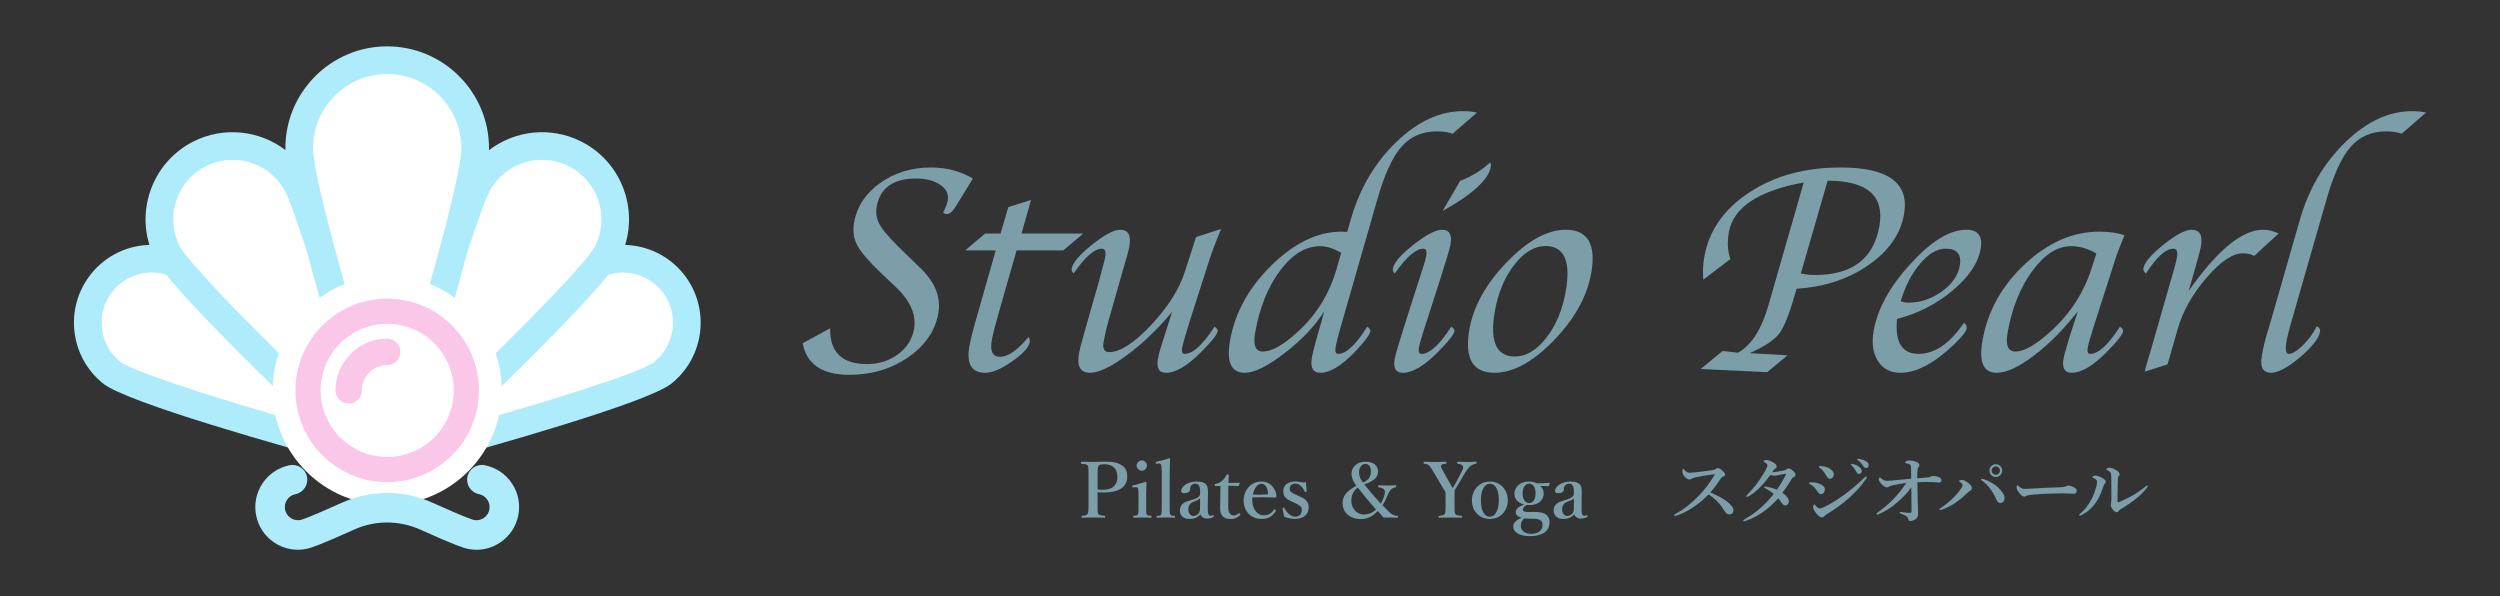 <?xml version="1.0" encoding="UTF-8"?><svg id="_レイヤー_1" xmlns="http://www.w3.org/2000/svg" viewBox="0 0 1252.152 298.571"><rect x="0" y="0" width="1252.152" height="298.571" fill="#333333" stroke="none"/><defs><style>.cls-1{fill:#aeecfb;}.cls-2{fill:#fac7e8;}.cls-3{fill:#7b9ea9;}.cls-4{fill:#fff;}</style></defs><path class="cls-1" d="M342.494,137.383c-7.416-9.343-18.281-14.366-29.363-14.714,6.163-19.943-2.766-42.068-22.01-51.784-15.426-7.788-33.341-5.512-46.223,4.353.013-.355.024-.704.024-1.026,0-28.117-22.875-50.992-50.991-50.992s-50.992,22.875-50.992,50.992c0,.295.011.618.022.941-12.872-9.791-30.724-12.033-46.11-4.268-19.237,9.713-28.166,31.829-22.013,51.767-1.083.035-2.168.104-3.256.229-10.353,1.19-19.622,6.34-26.101,14.502-13.374,16.849-10.548,41.438,6.301,54.812,11.963,9.495,89.516,31.366,127.047,41.578,2.371,2.233,27.943,2.233,30.313,0,37.53-10.211,115.084-32.082,127.048-41.578,16.848-13.374,19.675-37.963,6.301-54.812Z"/><path class="cls-4" d="M331.64,145.999c-4.959-6.248-12.311-9.506-19.728-9.506-2.407,0-4.817.364-7.159,1.059-13.931,17.327-47.859,50.668-74.196,75.89,43.445-12.279,90.093-26.602,97.02-32.101,10.865-8.624,12.687-24.479,4.063-35.343Z"/><path class="cls-4" d="M83.223,137.553c-2.342-.695-4.752-1.06-7.159-1.06-7.418,0-14.769,3.258-19.729,9.506-4.178,5.263-6.055,11.838-5.288,18.514.768,6.675,4.089,12.653,9.352,16.83,4.112,3.263,34.051,14.44,97.103,32.18-26.348-25.231-60.334-58.625-74.28-75.97Z"/><path class="cls-4" d="M153.445,124.932c-4.568-13.885-8.325-24.461-10.377-28.526-5.229-10.357-15.729-16.34-26.609-16.34-4.503,0-9.073,1.025-13.361,3.19-14.644,7.394-20.543,25.324-13.149,39.969,3.107,6.153,29.723,35.613,89.883,92.479-7.342-23.83-18.315-60.286-26.388-90.772Z"/><path class="cls-4" d="M284.877,83.256c-4.287-2.164-8.857-3.19-13.361-3.19-10.88,0-21.379,5.982-26.608,16.34-2.138,4.235-6.129,15.545-10.961,30.304-8.036,30.157-18.746,65.726-25.946,89.092,38.868-36.836,84.724-82.078,90.025-92.577,7.394-14.644,1.495-32.574-13.15-39.968Z"/><path class="cls-4" d="M193.932,37.078c-20.476,0-37.135,16.659-37.135,37.135,0,16.225,22.82,93.71,37.135,140.164,14.314-46.455,37.134-123.941,37.134-140.164,0-20.476-16.658-37.135-37.134-37.135Z"/><path class="cls-4" d="M193.932,252.917c-31.642,0-57.386-25.743-57.386-57.386s25.743-57.386,57.386-57.386,57.386,25.743,57.386,57.386-25.743,57.386-57.386,57.386Z"/><path class="cls-2" d="M193.932,149.573c-25.341,0-45.958,20.617-45.958,45.958s20.617,45.958,45.958,45.958,45.958-20.617,45.958-45.958-20.617-45.958-45.958-45.958ZM193.932,228.859c-18.407,0-33.328-14.922-33.328-33.328s14.921-33.328,33.328-33.328,33.328,14.921,33.328,33.328-14.922,33.328-33.328,33.328Z"/><path class="cls-2" d="M174.635,202.147c-3.654,0-6.616-2.963-6.616-6.616,0-14.288,11.625-25.912,25.913-25.912,3.654,0,6.616,2.963,6.616,6.616s-2.962,6.616-6.616,6.616c-6.992,0-12.681,5.689-12.681,12.681,0,3.653-2.962,6.616-6.616,6.616Z"/><path class="cls-1" d="M238.666,275.35c-1.399,0-2.808-.138-4.212-.417-2.217-.441-6.789-1.933-23.89-9.653-5.195-2.346-10.945-3.586-16.631-3.586-5.767,0-11.362,1.206-16.63,3.585-17.105,7.721-21.677,9.213-23.892,9.654-5.598,1.112-11.296-.021-16.04-3.191-4.747-3.171-7.974-8.001-9.087-13.599-2.298-11.557,5.234-22.83,16.791-25.127,4.003-.797,7.894,1.804,8.69,5.807.796,4.004-1.804,7.894-5.807,8.69-1.727.343-3.215,1.338-4.193,2.8-.978,1.463-1.327,3.221-.983,4.946.708,3.563,4.184,5.89,7.747,5.176.502-.11,3.934-1.063,20.693-8.628,7.191-3.247,14.833-4.894,22.712-4.894s15.52,1.647,22.713,4.895c16.756,7.564,20.19,8.517,20.708,8.631,1.708.34,3.467-.01,4.93-.987,1.462-.978,2.457-2.466,2.8-4.192.344-1.727-.005-3.483-.983-4.946-.977-1.462-2.466-2.457-4.192-2.8-4.003-.797-6.603-4.687-5.807-8.69.796-4.003,4.681-6.605,8.69-5.807,5.598,1.113,10.428,4.34,13.599,9.086,3.171,4.746,4.304,10.443,3.191,16.041s-4.34,10.428-9.086,13.599c-3.556,2.375-7.647,3.608-11.829,3.608Z"/><path class="cls-3" d="M402.031,171.922l13.731-7.507c-.163,11.952,5.96,17.929,18.366,17.929,6.033,0,11.259-1.641,15.682-4.92,4.423-3.28,7.088-7.494,7.996-12.645,1.242-7.043-1.786-14.04-9.078-20.989l-7.576-7.142c-6.078-5.831-10.012-10.434-11.801-13.812-1.791-3.375-2.313-7.179-1.567-11.405,1.405-7.968,5.747-14.551,13.028-19.751,7.282-5.198,15.781-7.798,25.499-7.798,7.726,0,14.713,1.847,20.961,5.539l-5.937,9.694-2.652,4.299c-1.514,2.527-3.001,3.79-4.458,3.79-.632,0-1.245-.243-1.84-.732,1.273-2.536,2.044-4.56,2.311-6.073.55-3.122-.702-5.732-3.758-7.829-3.055-2.098-7.11-3.148-12.162-3.148-11.467,0-18.037,4.741-19.709,14.222-.6,3.405.099,6.675,2.097,9.81,1.997,3.136,6.45,7.988,13.359,14.551l6.04,5.836c7.702,7.292,10.847,14.95,9.432,22.973-1.56,8.851-6.589,16.218-15.083,22.101-8.496,5.883-18.332,8.824-29.506,8.824-13.605,0-21.397-5.272-23.376-15.815Z"/><path class="cls-3" d="M509.164,125.423l-9.208,32.213c-1.652,5.783-2.721,10.058-3.209,12.828-.968,5.492.413,8.236,4.143,8.236,4.02,0,8.767-3.304,14.241-9.912.563.923.781,1.749.653,2.477-.48,2.723-3.448,5.977-8.902,9.766s-9.905,5.684-13.355,5.684c-6.9,0-9.57-4.42-8.01-13.263.573-3.255,1.916-8.527,4.028-15.816l9.175-32.213h-15.303l9.972-8.454h7.758l3.881-13.265,11.365-3.571-4.739,16.836h30.902l-10.032,8.454h-23.361Z"/><path class="cls-3" d="M587.079,156.178c-7.045,8.504-14.566,15.718-22.567,21.646-8.001,5.929-14.188,8.891-18.566,8.891-4.815,0-6.659-3.202-5.529-9.608.419-2.379,1.424-6.285,3.014-11.72l6.827-23.878c.107-.339.478-1.747,1.108-4.223l1.271-4.73c.394-1.408.688-2.669.886-3.786.496-2.815-.056-4.222-1.659-4.222-3.691,0-8.401,4.13-14.13,12.389-.795-.728-1.118-1.505-.973-2.332.531-3.013,3.923-7.021,10.176-12.025,6.254-5.004,10.962-7.507,14.123-7.507,4.033,0,5.562,2.77,4.585,8.309-.23,1.312-.598,2.843-1.101,4.592l-1.645,5.611-1.72,6.122-5.949,20.844c-1.015,3.546-1.842,7.142-2.484,10.786-.591,3.353.348,5.029,2.819,5.029,5.473,0,12.456-4.518,20.952-13.556,8.493-9.037,14.15-17.976,16.97-26.82l5.579-17.273,12.509-4.008c-2.353,5.63-4.259,10.653-5.718,15.069l-9.759,30.429c-.57,1.843-1.04,3.397-1.408,4.659l-1.218,4.005c-.729,2.475-1.183,4.222-1.363,5.24-.369,2.087.031,3.131,1.197,3.131,4.129,0,9.133-4.543,15.011-13.629,1.175.778,1.693,1.555,1.556,2.332-.301,1.702-3.02,5.128-8.157,10.276-6.922,6.996-12.813,10.495-17.674,10.495-3.55,0-4.905-2.379-4.066-7.142.265-1.505.792-3.523,1.578-6.048l1.85-5.831c1.006-3.158,1.681-5.294,2.029-6.414l1.646-5.102Z"/><path class="cls-3" d="M674.756,116.167l1.8-6.268c4.493-15.548,12.086-28.471,22.784-38.773,10.694-10.301,21.832-15.451,33.412-15.451,2.772,0,5.113.244,7.022.729l-12.218,10.567c-2.15-.776-4.779-1.166-7.889-1.166-7.292,0-13.188,2.55-17.684,7.648-4.498,5.098-8.509,13.79-12.037,26.073l-17.436,60.732-1.32,4.599c-1.166,4.128-1.903,7.067-2.211,8.814-.421,2.379.001,3.569,1.264,3.569,4.026,0,8.878-4.543,14.556-13.629,1.172.778,1.689,1.555,1.553,2.332-.309,1.749-2.882,5.174-7.717,10.276-6.726,6.996-12.494,10.495-17.305,10.495-3.743,0-5.159-2.575-4.251-7.725.335-1.895,1.29-5.66,2.866-11.297l1.861-6.414,1.473-5.393c-4.585,7.289-11.161,14.249-19.729,20.88-8.568,6.633-15.252,9.948-20.054,9.948-6.841,0-9.316-5.367-7.423-16.106,2.476-14.041,9.433-26.649,20.871-37.825s23.104-16.763,34.999-16.763c.583,0,1.52.048,2.815.146ZM671.745,126.657c-3.693-2.232-7.242-3.348-10.646-3.348-7.198,0-13.852,4.075-19.959,12.226-6.105,8.151-10.267,18.511-12.483,31.077-1.112,6.309.179,9.462,3.872,9.462,4.471,0,10.3-3.3,17.489-9.898,9.32-8.491,15.775-18.923,19.366-31.296l2.362-8.224Z"/><path class="cls-3" d="M726.909,163.613c1.168.778,1.689,1.531,1.56,2.259-.308,1.749-3.031,5.2-8.165,10.349-6.919,6.996-12.808,10.495-17.665,10.495-3.548,0-4.907-2.354-4.076-7.061.35-1.99,2.158-8.104,5.421-18.344l6.333-19.8,1.615-5.023,1.289-4.003c.544-1.7.916-3.131,1.122-4.296.428-2.426-.035-3.639-1.388-3.639-3.773,0-8.568,4.154-14.385,12.462-.773-.826-1.088-1.65-.941-2.477.522-2.963,3.959-6.948,10.307-11.952,6.348-5.004,11.15-7.507,14.406-7.507,3.644,0,5.021,2.523,4.13,7.571-.172.971-.717,2.96-1.635,5.969l-1.517,4.877c-.117.389-.731,2.354-1.841,5.897l-6.659,20.821-1.551,4.658c-1.446,4.612-2.304,7.692-2.577,9.245-.369,2.087.053,3.131,1.262,3.131,4.063,0,9.049-4.543,14.956-13.629ZM722.541,105.673l8.781-15.086c5.836-2.234,10.851-5.32,15.043-9.257.365.681.485,1.385.357,2.113-1.149,6.512-9.21,13.921-24.181,22.23Z"/><path class="cls-3" d="M748.526,186.716c-10.932,0-15.123-7.238-12.569-21.718,2.056-11.661,8.313-22.897,18.771-33.709,10.456-10.809,20.277-16.215,29.461-16.215,11.077,0,15.34,7.241,12.788,21.719-2.065,11.709-8.326,22.958-18.779,33.744-10.454,10.786-20.343,16.179-29.673,16.179ZM758.783,178.554c5.587,0,10.813-3.109,15.675-9.329,4.862-6.219,8.111-13.967,9.748-23.249,2.674-15.159-.705-22.738-10.129-22.738-5.54,0-10.742,3.122-15.608,9.365-4.868,6.245-8.114,13.982-9.742,23.213-2.672,15.159.679,22.74,10.056,22.74Z"/><path class="cls-3" d="M876.308,176.878l18.981,1.092-10.196,8.454-33.289-1.603,10.995-9.037,7.717.875c6.588-3.741,11.581-11.394,14.982-22.958l2.047-7.069,15.862-55.244c-22.797,4.18-35.297,12.512-37.498,24.998-.883,5.004-.623,9.45.782,13.337l-13.559,10.349c-.359-3.741-.202-7.531.475-11.37,2.331-13.215,9.843-23.989,22.535-32.321,12.692-8.333,27.955-12.5,45.787-12.5,23.905,0,34.478,7.823,31.719,23.468-1.747,9.911-7.694,18.391-17.84,25.435-10.146,7.045-22.128,10.98-35.944,11.807-3.156,11.322-5.98,18.706-8.473,22.156-2.494,3.45-7.52,6.826-15.081,10.13ZM915.39,90.514l-13.425,46.498c2.643.486,4.987.729,7.034.729,18.661,0,29.427-8.138,32.297-24.416,2.682-15.206-5.954-22.811-25.905-22.811Z"/><path class="cls-3" d="M983.684,161.645c1.068.827,1.505,1.797,1.307,2.914-.265,1.507-2.274,4.082-6.026,7.726-10.005,9.621-19.064,14.43-27.178,14.43-4.956,0-8.691-1.968-11.204-5.903s-3.229-8.964-2.151-15.086c1.954-11.077,8.122-22.288,18.504-33.634,10.382-11.345,19.678-17.019,27.891-17.019,5.926,0,8.33,3.182,7.207,9.548-1.259,7.142-5.95,14.114-14.073,20.916-8.124,6.804-17.403,11.541-27.833,14.213-1.084,11.66,2.503,17.491,10.764,17.491,8.163,0,15.758-5.199,22.792-15.596ZM951.987,150.858c1.323.486,2.568.729,3.734.729,6.024,0,11.622-1.847,16.792-5.54,5.169-3.691,8.192-8.016,9.065-12.972,1.003-5.685-1.388-8.527-7.17-8.527-4.177,0-8.394,2.49-12.649,7.47-4.257,4.981-7.513,11.261-9.772,18.84Z"/><path class="cls-3" d="M1040.736,155.887c-7.077,9.038-14.411,16.435-22.001,22.192-7.591,5.758-13.812,8.636-18.665,8.636-6.649,0-9.026-5.367-7.133-16.106,2.604-14.769,9.705-27.56,21.305-38.371,11.6-10.811,24.033-16.217,37.297-16.217,5.051,0,9.24.63,12.564,1.892-.397.874-.637,1.407-.719,1.601l-1.555,3.858c-1.054,2.669-1.643,4.223-1.768,4.659l-10.338,32.177-1.478,4.658c-1.445,4.612-2.304,7.692-2.577,9.245-.369,2.087.053,3.131,1.262,3.131,4.063,0,9.025-4.543,14.883-13.629,1.168.778,1.684,1.555,1.548,2.332-.301,1.702-2.994,5.128-8.081,10.276-6.918,6.996-12.808,10.495-17.665,10.495-3.548,0-4.901-2.379-4.061-7.142.257-1.458.782-3.472,1.579-6.048l1.761-5.831,2.084-6.414,1.756-5.393ZM1049.984,127.02c-3.987-2.473-8.24-3.711-12.763-3.711-6.806,0-13.248,4.149-19.331,12.446-6.081,8.297-10.203,18.584-12.368,30.858-1.112,6.309.202,9.462,3.947,9.462,4.326,0,10.133-3.3,17.423-9.898,9.829-8.878,16.676-19.311,20.539-31.296l2.553-7.861Z"/><path class="cls-3" d="M1096.188,145.757c14.389-20.454,26.804-30.683,37.245-30.683,2.719,0,5.328.632,7.825,1.895l-12.246,11.224c-1.4-.875-3.315-1.312-5.742-1.312-5.049,0-11.1,4.094-18.15,12.28-7.052,8.188-11.843,16.703-14.372,25.545l-5.105,17.784-11.479,3.644.605-2.186,1.345-4.738,1.419-4.738,9.939-34.691,1.11-3.791c.845-2.866,1.426-5.198,1.743-6.996.523-2.963-.042-4.445-1.696-4.445-3.893,0-8.493,4.154-13.8,12.462-1.053-.922-1.47-1.869-1.249-2.843.668-2.963,4.073-6.886,10.216-11.77,6.142-4.882,10.747-7.324,13.814-7.324,4.136,0,5.724,2.722,4.765,8.163-.23,1.312-.666,3.086-1.303,5.32l-1.41,5.102-1.749,6.122-1.724,5.976Z"/><path class="cls-3" d="M1160.396,163.395c1.283.681,1.83,1.555,1.642,2.623-.618,3.498-3.993,7.823-10.122,12.973-6.132,5.15-10.97,7.725-14.517,7.725-4.034,0-5.536-2.914-4.507-8.746.625-3.545,1.481-7.167,2.57-10.859l1.945-6.487,14.564-50.725c4.474-15.451,12.056-28.351,22.747-38.7,10.691-10.349,21.816-15.523,33.38-15.523,2.817,0,5.153.244,7.012.729l-12.198,10.567c-2.144-.776-4.745-1.166-7.801-1.166-7.28,0-13.18,2.562-17.695,7.685-4.518,5.122-8.536,13.801-12.052,26.037l-17.526,61.035c-1.365,4.709-2.226,8.085-2.585,10.123-.771,4.371-.405,6.555,1.096,6.555,1.789,0,4.147-1.437,7.072-4.315,2.926-2.874,5.252-6.053,6.978-9.533Z"/><path class="cls-3" d="M549.744,252.184c0,3.848-.039,4.426.345,5.118.424.808,1.464.847,3.118,1.001.27.039.309.116.309.5s-.039.5-.347.5c-1.809-.076-3.849-.115-5.62-.115s-3.887.039-5.505.115c-.23,0-.308-.039-.308-.5,0-.423.116-.5.347-.5,1.462-.115,2.233-.154,2.695-1.001.423-.847.423-2.54.423-5.118v-13.934c0-3.694,0-4.156-.384-5.003-.424-.769-1.579-.808-3.08-.962-.269-.039-.347-.078-.347-.539,0-.423.078-.5.347-.5,1.733.078,3.926.115,5.735.115,1.462,0,3.849-.154,6.313-.154,8.083,0,10.815,3.041,10.815,7.429,0,4.234-2.54,8.044-12.009,8.044-.885,0-1.924-.039-2.847-.154v5.658ZM549.744,245.102c.769.154,1.578.23,2.463.23,5.542,0,7.466-2.886,7.466-6.504,0-4.157-2.463-6.313-6.658-6.313-.886,0-2.272.078-2.772.808-.538.808-.499,2.81-.499,4.927v6.852Z"/><path class="cls-3" d="M570.232,248.066c0-1.464-.038-2.541-.193-3.271-.191-.617-.577-.847-1.424-.771l-1.001.078c-.384.039-.462.039-.5-.424-.038-.462,0-.5.424-.577,1.501-.347,4.426-1.155,6.235-1.77.269,0,.462.154.462.384-.115,2.81-.154,4.965-.154,6.813v5.042c0,2.309,0,3.503.269,4.118.308.577.962.577,2.194.654.23.039.269.154.269.5,0,.385-.039.462-.269.462-1.386-.039-2.964-.115-4.272-.115-1.27,0-3.041.076-4.35.115-.308,0-.384-.076-.384-.462,0-.347.076-.5.347-.5,1.116-.078,1.731-.115,2.039-.654.385-.654.308-1.887.308-4.118v-5.503ZM574.467,233.17c0,1.347-1.309,2.617-2.541,2.617-1.347,0-2.656-1.27-2.656-2.617s1.309-2.578,2.656-2.578c1.232,0,2.541,1.231,2.541,2.578Z"/><path class="cls-3" d="M581.881,236.211c0-1.386-.116-2.502-.27-3.156-.154-.693-.654-.923-1.27-.886l-1.04.078c-.347.039-.423,0-.462-.424-.039-.462.039-.499.385-.577,1.578-.308,4.465-1.077,6.35-1.694.269,0,.462.078.462.27-.076,2.886-.193,5.696-.193,9.468v14.241c0,2.348-.038,3.542.27,4.118.308.616.923.654,2.156.771.23.038.269.115.269.462,0,.384-.076.423-.308.423-1.424-.076-2.925-.115-4.196-.115-1.346,0-2.963.039-4.387.115-.347,0-.423-.076-.423-.423s.076-.424.384-.462c1.193-.116,1.655-.155,1.963-.771.309-.654.309-1.848.309-4.118v-17.32Z"/><path class="cls-3" d="M604.923,254.955c-.038,2.463.5,3.387,1.386,3.387.462,0,.693-.039,1.116-.269.154-.078.347-.078.5.191.154.27.154.385-.115.578-.654.5-1.77.886-3.271.886-1.655,0-2.771-.808-3.271-2.079-1.386,1.386-2.733,2.271-5.389,2.271-3.772,0-4.927-2.347-4.927-4.08,0-1.693.5-2.54,1.309-3.425,1.155-1.04,2.541-1.385,4.927-2.117,1.694-.5,2.426-.923,3.002-1.386.5-.384.886-.962.886-1.5v-1.078c0-2.886-.732-4.08-2.309-4.08-.616,0-1.347.115-2.002.769-.539.462-.693,1.193-.693,2.156,0,1.04-.962,1.848-2.964,1.848-1.192,0-1.501-.462-1.501-1.232,0-1.809,2.964-4.618,7.699-4.618,5.657,0,5.735,2.732,5.696,5.735l-.078,8.044ZM601.075,249.528c-.385.577-.924.885-3.08,1.693-2.039.808-2.809,2.079-2.809,4.042,0,2.039,1.385,3.156,2.425,3.156,2.002,0,3.425-1.54,3.425-3.349l.039-5.542Z"/><path class="cls-3" d="M608.797,243.447c-.347,0-.423-.078-.423-.539,0-.385.038-.5.462-.539,1.193-.154,2.54-.847,3.387-1.655.771-.654,1.616-1.847,2.002-2.732.115-.308.231-.385.654-.385.462,0,.539.116.539.385-.039,1.27-.116,2.732-.116,3.926,1.733,0,3.849-.039,5.466-.115.154,0,.193.115.154.269l-.423,1.116c-.039.154-.193.27-.385.27-1.424-.078-3.233-.154-4.888-.154l-.078,9.853c0,2.156.193,3.233.732,3.965.732.923,1.616,1.038,2.078,1.038.886,0,1.694-.384,2.463-1.038.193-.155.385-.116.617.115.23.23.384.423.076.731-1.155,1.155-2.502,2.002-4.658,2.002-1.809,0-3.079-.384-4.041-1.309-.847-.923-1.309-2.117-1.309-4.311,0-1.847.039-3.579.078-5.427l.076-5.503-2.463.039Z"/><path class="cls-3" d="M627.199,250.49c0,5.081,3.118,7.62,5.505,7.62,2.501,0,3.926-.846,5.35-2.771.115-.154.269-.193.385-.193.115,0,.23.078.347.155.154.115.308.269.308.384,0,.078-.078.231-.193.424-1.77,2.732-3.926,3.81-7.121,3.81-5.311,0-8.891-3.926-8.891-9.237,0-5.197,3.696-9.507,8.93-9.507,5.081,0,7.39,4.464,7.505,7.159,0,.308,0,.385-.193.654-.191.231-.345.193-.577.193-3.887-.115-7.775-.154-11.201-.078-.076.347-.154.732-.154,1.386ZM634.743,247.603c.308-.038.347-.269.347-.616-.115-2.156-1.04-4.656-3.271-4.656-2.078,0-3.694,2.232-4.272,5.388,2.695.076,4.504.076,7.197-.116Z"/><path class="cls-3" d="M647.2,251.299c-2.81-1.309-4.465-2.232-4.465-5.542,0-2.156,1.809-4.619,6.081-4.619.962,0,2.078.23,2.771.384.769.154,1.54.154,2.541.039.076,1.347.193,3.195.347,4.465,0,.231-.078.308-.424.347-.385.076-.462-.078-.577-.269-1.04-2.118-2.656-3.888-4.504-3.888-2.156,0-3.002,1.155-3.002,2.733,0,1.077.847,1.885,2.887,2.732l1.347.577c3.348,1.464,5.272,2.617,5.272,6.044,0,2.655-2,5.581-6.773,5.581-2.156,0-3.888-.424-5.466-1.078-.347-1.193-.693-2.964-.847-4.195,0-.27.039-.308.385-.347.384-.039.423-.039.539.23,1.27,2.502,3.387,4.272,5.388,4.272,2.271,0,3.348-1.424,3.348-3.425,0-1.655-1.309-2.347-3.541-3.425l-1.309-.616Z"/><path class="cls-3" d="M676.915,237.327c0-3.195,2.54-6.081,6.89-6.081,4.426,0,6.427,2.156,6.427,4.888,0,3.464-3.079,5.081-6.89,6.505,2.58,3.271,5.351,6.465,8.237,9.622.5-.732,1.116-2.156,1.579-3.425.692-2.002.538-2.964.191-3.464-.538-.847-1.847-1.193-2.732-1.27-.269-.039-.347-.078-.347-.5,0-.5.078-.539.347-.539,1.386.078,2.887.115,4.311.115,1.539,0,2.617-.038,4.041-.115.27,0,.347.039.347.462,0,.462-.076.539-.347.578-.808.154-1.77.423-2.463,1.27-.731.847-1.231,1.887-2.039,3.811-.654,1.655-1.386,2.964-2.04,3.848,2.578,2.695,3.965,4.042,4.85,4.619.731.385,1.731.654,2.617.732.308.039.384.076.384.5,0,.384-.115.423-.423.423-1.193-.076-2.425-.115-3.464-.115-1.27,0-2.309,0-3.503.039-.731-.963-1.27-1.579-2.847-3.271-2.348,2.54-5.004,4.041-8.43,4.041-5.388,0-9.16-3.195-9.16-8.044,0-4.387,3.31-6.697,6.89-8.622-1.77-2.425-2.425-4.349-2.425-6.004ZM676.837,250.913c0,4.118,3.156,6.774,6.081,6.774,2.463,0,4.35-.732,6.235-2.502-3.079-3.502-5.774-6.736-9.084-10.969-1.77,1.193-3.233,3.271-3.233,6.697ZM686.613,236.057c0-1.963-.769-3.696-2.847-3.696-1.579,0-3.079,1.655-3.079,4.272,0,1.694.423,3.002,2.039,5.081,3.041-1.462,3.887-3.194,3.887-5.657Z"/><path class="cls-3" d="M724.028,248.142c0-.539-.039-1.155-.039-1.655-.577-.962-1-1.616-1.578-2.578l-3.657-6.235c-1.385-2.387-2.117-3.542-2.886-4.387-.693-.732-1.193-.886-2.502-1.001-.269-.039-.347-.078-.347-.5,0-.462.078-.539.347-.539,1.809.078,3.579.154,5.351.154s3.694-.076,5.427-.154c.23,0,.308.078.308.5s-.078.5-.27.539c-1.424.154-2.232.23-2.386.962-.231.885.423,1.655,1.193,3.04l3.463,6.159c.5.847.732,1.231,1.155,2.002.424-.617.732-1.078,1.117-1.809l3.194-6.044c.847-1.616,1.078-2.271.771-3.118-.27-.769-1.232-1.038-2.502-1.192-.27-.039-.347-.078-.347-.5,0-.462.039-.539.423-.539,1.462.078,3.156.154,4.696.154s2.732-.076,4.234-.154c.308,0,.347.078.347.5,0,.462-.078.5-.385.539-.923.115-1.924.538-2.694,1.192-.771.654-1.54,1.425-3.041,3.965l-3.579,6.043c-.5.886-.847,1.386-1.27,2.079,0,.539-.039,2.039-.039,2.617v4.041c0,3.849-.039,4.389.347,5.119.423.847,1.385.847,3.079,1.001.269.039.308.115.308.5s-.039.462-.308.462c-1.963-.039-3.926-.115-5.696-.115-1.733,0-3.618.076-5.351.115-.347,0-.384-.076-.384-.462s.076-.462.345-.5c1.501-.154,2.387-.193,2.772-1.001.384-.847.384-2.54.384-5.119v-4.08Z"/><path class="cls-3" d="M755.198,250.567c0,5.158-3.579,9.353-9.006,9.353-5.312,0-8.969-4.041-8.969-9.275,0-5.158,3.657-9.468,8.969-9.468,5.234,0,9.006,4.08,9.006,9.39ZM741.727,250.567c0,4.812,1.424,8.198,4.465,8.198,2.964,0,4.503-3.656,4.503-8.198,0-4.888-1.424-8.236-4.503-8.236-2.964,0-4.465,3.617-4.465,8.236Z"/><path class="cls-3" d="M768.639,256.418c6.698-.078,7.467,3.04,7.467,5.157,0,3.118-1.848,6.967-10.046,6.967-5.158,0-8.121-2.194-8.121-4.658,0-2.117,1.309-3.425,4.271-4.541-2.347-.654-3.04-1.655-3.04-2.887,0-1.578,1.386-2.655,4.195-3.81-2.847-.771-4.849-2.271-4.849-5.427s2.81-6.043,7.082-6.043c2.117,0,3.194.462,4.234.923,2.656,0,4.619-.154,6.196-.308.154,0,.27.115.27.269l-.539,1.193c-.078.154-.154.269-.308.269-1.386-.115-2.463-.115-4.042-.115,1.117.923,1.771,2.194,1.771,3.657,0,3.31-2.348,5.889-7.121,5.889-.462,0-.923-.039-1.309-.078-1.309.771-1.963,1.347-1.963,2.348,0,.923.886,1.231,2.309,1.231l3.541-.038ZM766.176,259.804c-.808,0-1.847-.076-2.617-.154-.308.231-.538.385-.808.693-.769,1.001-1.038,1.731-1.038,3.002,0,2.347,2,4.041,5.157,4.041,3.618,0,5.735-1.809,5.735-4.387,0-1.618-.5-3.195-4.888-3.195h-1.54ZM762.635,247.103c0,2.926,1.231,4.85,3.271,4.85,1.963,0,3.195-1.887,3.195-4.85,0-2.886-1.232-4.849-3.195-4.849-2.117,0-3.271,2.04-3.271,4.849Z"/><path class="cls-3" d="M792.146,254.955c-.038,2.463.5,3.387,1.386,3.387.46,0,.693-.039,1.116-.269.153-.078.345-.078.5.191.153.27.153.385-.115.578-.655.5-1.771.886-3.273.886-1.654,0-2.77-.808-3.27-2.079-1.386,1.386-2.735,2.271-5.389,2.271-3.773,0-4.927-2.347-4.927-4.08,0-1.693.5-2.54,1.309-3.425,1.154-1.04,2.54-1.385,4.927-2.117,1.694-.5,2.425-.923,3.002-1.386.5-.384.886-.962.886-1.5v-1.078c0-2.886-.733-4.08-2.309-4.08-.616,0-1.349.115-2.002.769-.54.462-.693,1.193-.693,2.156,0,1.04-.963,1.848-2.965,1.848-1.191,0-1.501-.462-1.501-1.232,0-1.809,2.965-4.618,7.699-4.618,5.657,0,5.735,2.732,5.697,5.735l-.078,8.044ZM788.298,249.528c-.385.577-.926.885-3.08,1.693-2.039.808-2.81,2.079-2.81,4.042,0,2.039,1.386,3.156,2.425,3.156,2.002,0,3.425-1.54,3.425-3.349l.04-5.542Z"/><path class="cls-3" d="M861.276,248.835c1.464.769,2.657,1.54,3.696,2.348,2.309,1.77,3.233,3.271,3.233,4.387,0,1.193-.808,2.078-1.771,2.078-1.001,0-1.692-.269-2.385-1.309-1.349-2.002-2.695-4.08-4.466-5.735-1.501-1.385-2.54-2.156-3.848-2.964-2.887,3.079-6.12,5.542-9.43,7.544-2.54,1.501-5.004,2.541-6.581,3.041-.308.115-.578.193-.848.193-.193,0-.383-.078-.383-.347,0-.154.115-.347.268-.424,4.541-2.463,7.776-4.965,12.048-9.314,3.04-3.118,5.004-5.812,7.814-10.2.153-.231.23-.385.23-.462,0-.115-.115-.154-.5-.115-2.695.308-6.158.885-9.198,1.539-1.001.231-1.464.424-1.771.616-.345.193-.655.424-1.346.424-.733,0-1.501-.462-2.58-1.809-.731-.923-.808-1.501-.808-2.463,0-.732.27-1.001.5-1.001.115,0,.27.154.538.462,1.078,1.193,1.501,1.462,2.657,1.462.46,0,1.424-.076,2.925-.23,3.155-.347,5.735-.693,8.467-1.078.731-.115,1.193-.269,1.539-.577.348-.308.616-.424,1.116-.424.733,0,1.233.347,2.042,1.04,1.154,1.001,1.616,1.616,1.616,2.156,0,.385-.115.769-1.271,1.155-.345.115-.578.423-.923.923-1.656,2.425-3.08,4.504-5.234,6.928,1.809.732,3.348,1.462,4.656,2.156Z"/><path class="cls-3" d="M893.787,235.557c.616-.154.768-.27,1.038-.539.308-.308.693-.423,1.038-.423.348,0,.926.269,1.464.654,1.386,1.038,2.002,1.809,2.002,2.501,0,.309-.115.771-.808,1.117-.423.191-.808.5-1.041.885-1.999,3.271-3.348,5.234-4.734,7.043,2.58,1.809,3.195,3.271,3.195,4.465,0,.924-.693,1.887-1.694,1.887-.538,0-1.193-.347-1.654-.962-.655-.924-1.041-1.618-1.924-2.618-4.466,5.004-10.046,9.238-16.514,11.393-.153.039-.46.154-.653.154-.155,0-.385-.115-.385-.347,0-.193.115-.347.463-.538,5.157-3.118,9.275-5.966,14.817-12.817-1.424-1.232-2.655-2.002-4.234-2.887-.385-.23-.578-.347-.578-.5,0-.269.193-.384.54-.347.268.039.576.078.923.154,1.231.193,2.81.578,4.927,1.425,1.694-2.348,3.195-4.965,4.426-7.352.115-.191.115-.384.115-.462,0-.076-.078-.154-.385-.115-1.386.193-2.54.5-3.541.693-1.038.193-1.539.269-1.887.269-.653,0-1.231-.154-1.962-.462-1.887,2.578-4.003,5.158-5.89,6.928-2.194,2.039-4.041,3.31-5.272,3.926-.233.115-.348.193-.54.193-.308,0-.423-.154-.423-.347s.078-.27.308-.5c1.539-1.579,3.04-3.271,4.466-5.081,1.499-1.963,2.925-4.003,4.156-6.12,1.346-2.271,1.694-3.271,1.694-3.772,0-.193-.115-.5-.27-.654-.463-.462-.846-.732-1.309-.962-.27-.154-.385-.231-.385-.385,0-.269.731-.654,1.271-.654,1.231,0,2.269.462,3.463,1.155,1.349.769,1.849,1.347,1.849,1.963,0,.5-.078.847-.578,1.116-.463.27-.655.424-.808.617-.23.308-.423.616-.848,1.27,2.194-.154,4.274-.539,6.16-.962Z"/><path class="cls-3" d="M906.006,241.946c0-.27.423-.385,1.076-.385,1.156,0,2.425.154,3.888.616,2.039.654,3.04,1.733,3.04,2.964,0,1.155-.731,2.348-2.002,2.348-.576,0-1.154-.423-1.731-1.347-.963-1.578-2.079-2.771-3.733-3.694-.385-.154-.538-.308-.538-.5ZM912.509,259.15c-.768,0-1.461-.462-2.577-1.731-1.118-1.309-1.809-2.617-1.809-3.388,0-.731.345-1.385.538-1.385.27,0,.345.23.578.462.576.654,1.269,1.54,2.232,1.54.345,0,1.116-.193,2.309-.771,2.54-1.193,5.888-3.156,9.43-5.735,3.618-2.656,6.12-4.658,10.506-8.814.385-.385.616-.654.886-.654s.385.154.385.384c0,.231-.115.424-.27.654-2.002,3.002-4.619,6.235-8.93,10.008-3.233,2.809-6.696,5.311-10.699,7.735-.655.385-1.001.654-1.193.924-.345.462-.846.769-1.386.769ZM910.97,233.748c0-.154.153-.308.653-.308,1.386,0,2.85.269,4.118.885,1.193.617,2.735,1.616,2.735,3.118,0,1.271-.693,2.348-2.042,2.348-.693,0-1.001-.347-1.616-1.424-1.001-1.771-2.154-3.156-3.463-4.118-.308-.231-.385-.27-.385-.5ZM931.022,233.709c1.041.808,1.426,1.501,1.426,2.309,0,.616-.425,1.347-1.271,1.347-.423,0-.886-.116-1.309-.886-.808-1.462-1.424-2.348-2.425-3.387-.155-.154-.423-.347-.423-.5,0-.231.19-.27.46-.27.348,0,.771.116.886.155,1.116.308,1.847.616,2.655,1.231ZM934.565,231.014c.808.463,1.384,1.117,1.384,1.963s-.538,1.425-1.191,1.425c-.578,0-1.001-.154-1.426-.847-.808-1.347-1.616-2.194-2.692-3.002-.155-.115-.463-.308-.463-.462,0-.193.153-.308.308-.308.23,0,.655.039,1.001.115,1.116.193,2.079.539,3.08,1.116Z"/><path class="cls-3" d="M966.918,238.751c.193-.115.846-.347,1.154-.347.923,0,2.309.27,3.118.617.848.384,1.231,1.001,1.231,1.424,0,.732-.46,1.231-1.116,1.231h-.345c-1.809-.154-4.003-.269-6.505-.269-1.116,0-2.079.039-4.118.115,0,1.733.04,3.772.078,5.043.078,4.426.193,7.928.27,10.508.038,1.462-.27,2.078-.808,2.617-.618.616-2.117,1.231-2.965,1.231-.693,0-.923-.038-1.001-.462-.153-.885-.423-1.462-.923-1.809-.808-.577-1.464-.808-3.002-1.424-.423-.154-.5-.27-.5-.539,0-.193.193-.269.5-.269.155,0,.308.038.693.076,1.616.231,2.847.385,3.963.385.655,0,.771-.269.771-.886,0-5.042-.038-8.237-.115-11.893-1.771,2.54-4.041,4.965-7.236,7.698-2.81,2.463-6.198,4.465-8.89,5.657-.463.193-.693.27-.886.27-.27,0-.348-.27-.348-.462,0-.193.193-.385.578-.654,2.272-1.618,5.119-3.772,7.892-6.736,2.732-2.887,4.694-5.427,6.388-8.007-2.81.347-4.964.771-6.543,1.117-1.116.269-1.771.462-2.117.731-.308.231-.616.385-1.271.385-.616,0-1.461-.539-2.617-1.809-.846-.924-1.231-1.694-1.231-2.271,0-.424.23-.886.5-.886.155,0,.308.115.5.308,1.154,1.001,2.039,1.386,3.155,1.386.425,0,1.041-.039,1.964-.116,2.269-.23,5.157-.538,10.083-.962,0-4.002-.038-5.042-.078-5.62-.075-1-.19-1.27-.616-1.5-.5-.27-1.193-.5-1.809-.617-.385-.076-.5-.076-.5-.347,0-.191.27-.462.578-.654.538-.345.923-.384,1.501-.384.923,0,2.464.269,3.503.731s1.539.924,1.539,1.579c0,.462-.27.885-.578,1.347-.153.23-.308.538-.423,1.924-.038.769-.078,1.809-.078,3.348,1.849-.154,3.118-.23,5.119-.423.848-.078,1.156-.154,1.541-.385Z"/><path class="cls-3" d="M985.572,241.714c1.579,1.116,2.079,1.963,2.079,2.771,0,.617-.385,1.078-.886,1.347-.5.27-.886.5-1.809,1.425-1.309,1.309-2.85,2.617-4.541,3.848-2.079,1.501-4.426,2.849-7.006,3.887-.771.309-1.309.424-1.501.424-.345,0-.5-.115-.5-.347,0-.269.23-.347.846-.769,2.309-1.579,4.274-3.195,6.005-4.889,1.386-1.346,2.617-2.81,3.733-4.349.733-1.04,1.001-1.54,1.001-2.078,0-.385-.46-.963-1.424-1.618-.308-.191-.385-.308-.385-.423,0-.193.886-.578,1.424-.578.848,0,1.619.385,2.965,1.347ZM993.887,240.137c2.347.847,4.656,1.963,6.773,3.926,2.194,2.04,3.348,3.926,3.348,5.312,0,1.231-.576,2.54-2.002,2.54-1.501,0-1.847-1.155-2.385-2.309-.886-1.963-1.887-3.657-3.042-5.119-1.116-1.424-2.309-2.617-3.656-3.618-.463-.345-.693-.5-.693-.731,0-.231.155-.308.385-.308.308,0,.771.115,1.271.308ZM1002.814,235.711c0,1.77-1.424,3.194-3.193,3.194s-3.195-1.424-3.195-3.194c0-1.809,1.424-3.195,3.195-3.195s3.193,1.386,3.193,3.195ZM997.505,235.711c0,1.116.961,2.078,2.117,2.078,1.116,0,2.077-.962,2.077-2.078,0-1.155-.961-2.117-2.077-2.117-1.156,0-2.117.962-2.117,2.117Z"/><path class="cls-3" d="M1038.778,247.295c-1.193,0-3.811-.193-5.697-.193-3.04,0-9.661.155-14.395.578-1.847.154-3.273.385-3.811.731-.27.193-.578.309-1.038.309-1.001,0-1.887-.924-3.08-2.656-.578-.808-.731-1.309-.731-2.079,0-.616.23-.923.46-.923.117,0,.31.154.5.347,1.426,1.386,2.117,1.462,3.235,1.462,1.038,0,1.769-.039,4.041-.193,4.772-.308,9.853-.538,13.624-.616,1.501-.039,2.502-.269,3.002-.539.385-.193.771-.308,1.078-.308.5,0,1.116.115,1.731.385,1.464.616,2.464,1.193,2.464,2.156,0,.731-.5,1.539-1.386,1.539Z"/><path class="cls-3" d="M1048.423,239.367c-.308-.116-.5-.154-.5-.347,0-.231.731-.808,1.501-.808,1.001,0,2.695.616,4.079,1.5.963.617,1.156,1.155,1.156,1.655,0,.347-.078.617-.538,1.001-.27.231-.425.578-.655,1.309-.808,2.426-1.694,4.927-3.155,7.16-1.887,2.886-4.426,5.503-7.776,7.159-.385.193-.616.308-.768.308-.233,0-.348-.115-.348-.384,0-.231.078-.27.385-.539,2.387-2.078,3.888-4.003,5.427-6.736,1.231-2.194,2.039-4.504,2.655-6.697.308-1.155.463-1.963.463-2.733,0-.808-.886-1.424-1.924-1.847ZM1057.198,236.904c-.193-.5-.808-1.001-1.769-1.386-.31-.115-.463-.154-.463-.423s.693-.847,1.616-.847,2.117.462,3.503,1.347c.693.423,1.539,1.077,1.539,1.963,0,.462-.193.731-.538,1.077-.155.154-.27.423-.308.923-.078,2.58-.115,4.927-.193,8.699v2.849c0,.347.038.5.193.5.153,0,.423-.078.923-.308,4.234-1.809,8.007-3.657,12.701-7.467.463-.384.693-.616.963-.616.23,0,.385.115.385.347,0,.154-.155.347-.308.539-2.58,3.541-6.928,7.197-13.589,11.123-.383.231-.616.5-.768.808-.193.347-.54.539-.886.539-.463,0-1.271-.462-1.924-1.232-.731-.885-1.078-1.77-1.078-2.309,0-.154.04-.384.115-.654.115-.384.193-1.424.193-2.347,0-3.08,0-5.697-.038-10.585,0-1.155-.078-2.078-.27-2.54Z"/></svg>